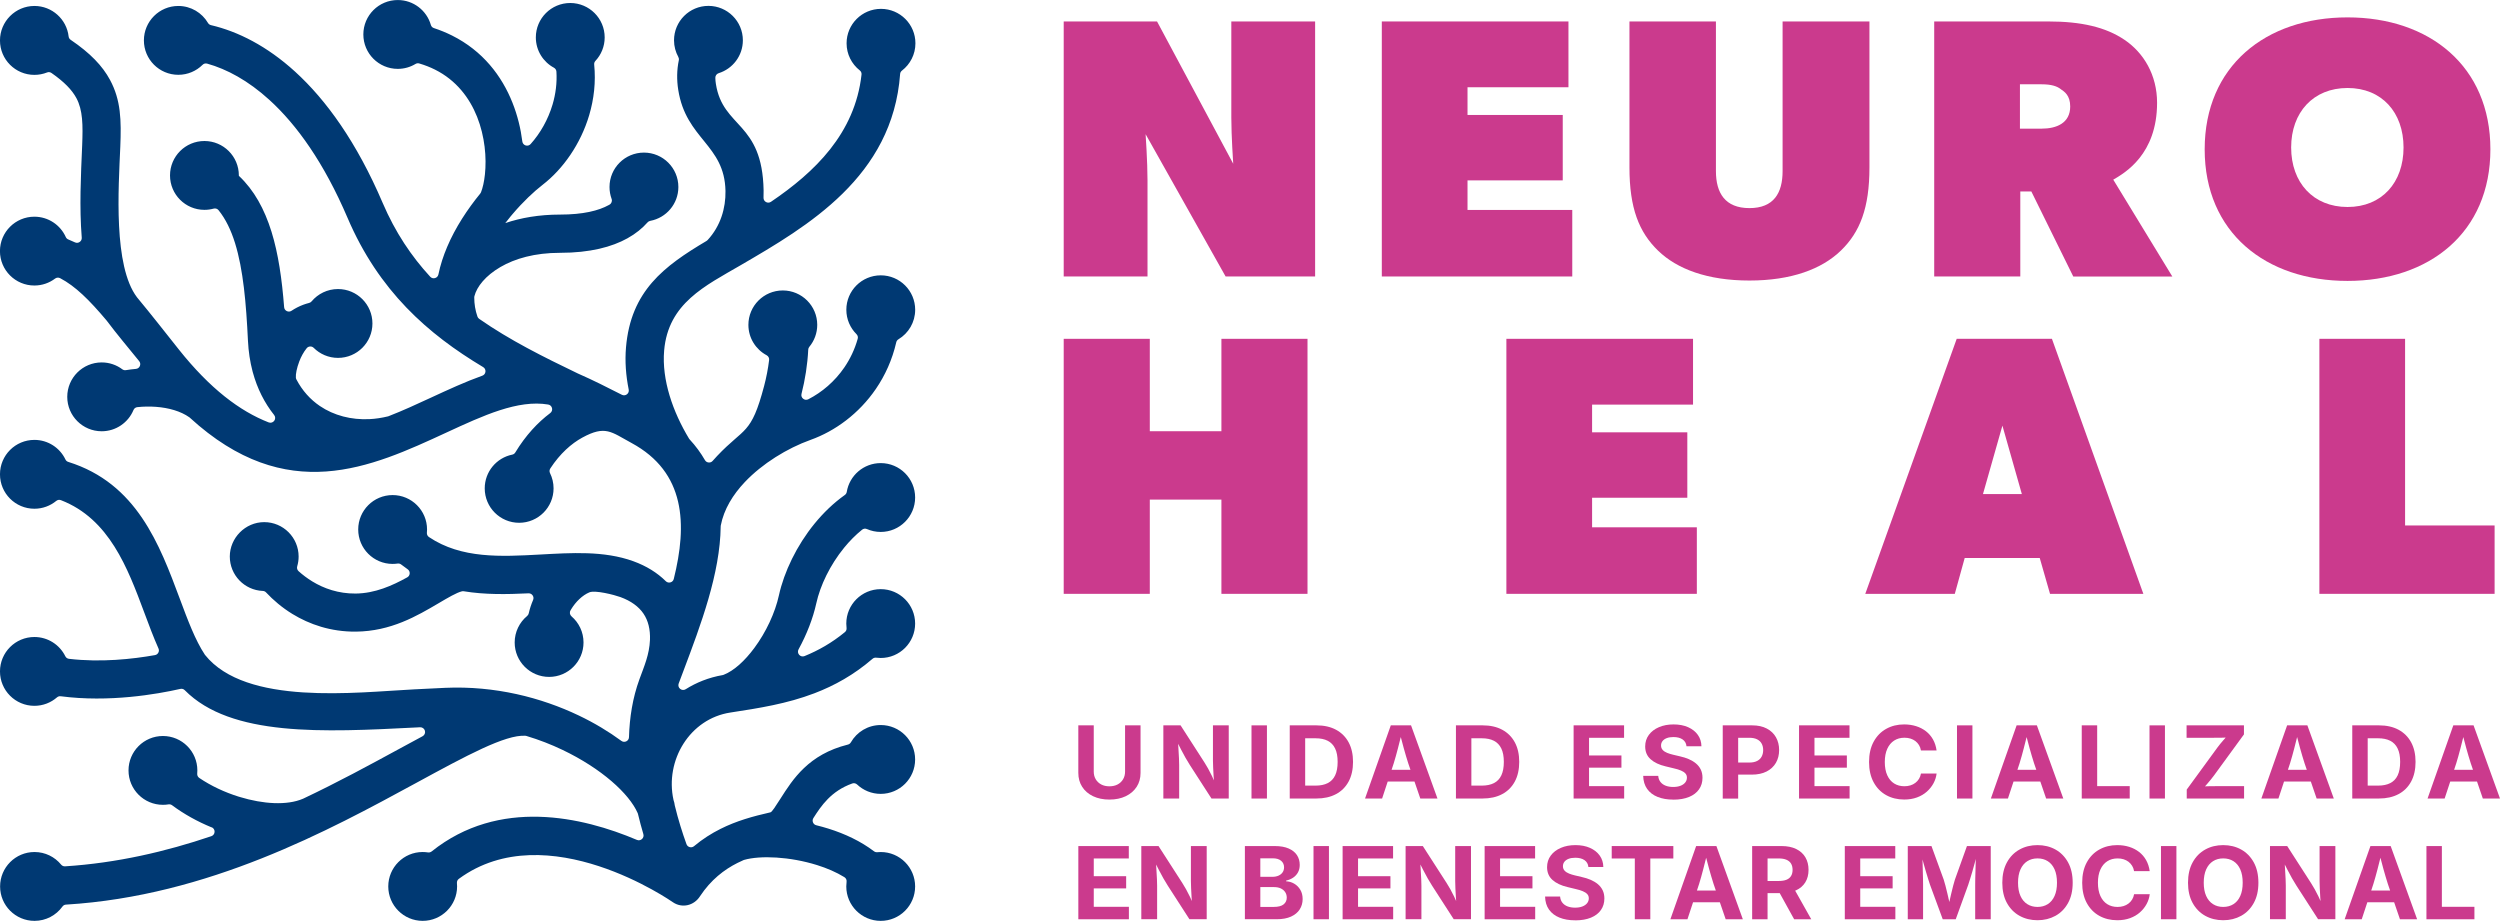 <svg xmlns="http://www.w3.org/2000/svg" id="Capa_1" data-name="Capa 1" viewBox="0 0 1116 411.13"><defs><style>      .cls-1 {        fill: #cb3a8d;      }      .cls-2 {        fill: #003973;      }    </style></defs><g><path class="cls-1" d="m547.11,123.42l-35.71-63.52s.85,12.37.85,20.62v42.9h-37.41V9.58h41.66l34.01,63.52s-.85-12.37-.85-20.62V9.58h37.41v113.84h-39.96Z"></path><path class="cls-1" d="m616.84,123.42V9.58h83.32v29.37h-45.06v12.37h42.51v29.2h-42.51v13.2h46.76v29.7h-85.02Z"></path><path class="cls-1" d="m821.76,111.87c-8.5,8.25-22.11,13.36-40.81,13.36s-32.31-5.11-40.81-13.36c-8.5-8.25-12.75-18.97-12.75-37.12V9.58h38.6v66.82c0,9.73,4.08,16.5,14.96,16.5s14.8-6.77,14.8-16.5V9.58h38.77v65.17c0,18.15-4.25,28.87-12.75,37.12Z"></path><path class="cls-1" d="m925.5,123.42l-18.71-37.95h-4.93v37.95h-38.43V9.58h51.02c14.45,0,25.51,2.47,34.01,8.25,8.5,5.77,14.46,15.67,14.46,28.05,0,23.1-14.46,31.35-19.56,34.32l26.36,43.23h-44.21Zm-5.61-83.65c-1.7-1.32-4.25-2.14-8.5-2.14h-9.69v19.8h9.69c6.63,0,12.75-2.47,12.75-9.9,0-4.95-2.55-6.6-4.25-7.75Z"></path><path class="cls-1" d="m1047.94,125.4c-36.56,0-63.77-21.61-63.77-58.74s27.21-58.9,63.77-58.9,63.77,21.78,63.77,58.9-27.21,58.74-63.77,58.74Zm0-86.12c-15.3,0-25.17,10.89-25.17,26.56s9.86,26.56,25.17,26.56,25-10.89,25-26.56-9.69-26.56-25-26.56Z"></path><path class="cls-1" d="m545.24,265.09v-42.07h-31.97v42.07h-38.43v-113.84h38.43v41.25h31.97v-41.25h38.43v113.84h-38.43Z"></path><path class="cls-1" d="m672.45,265.09v-113.84h83.32v29.37h-45.06v12.37h42.51v29.2h-42.51v13.2h46.76v29.7h-85.02Z"></path><path class="cls-1" d="m915.13,265.09l-4.59-16h-33.5l-4.42,16h-39.96l40.81-113.84h42.51l40.81,113.84h-41.66Zm-21.26-75.07l-8.67,30.52h17.35l-8.67-30.52Z"></path><path class="cls-1" d="m1035.37,265.09v-113.84h38.26v83.32h39.96v30.52h-78.22Z"></path></g><g><path class="cls-1" d="m495.24,356.93c-2.77,0-5.2-.5-7.29-1.5-2.09-1-3.71-2.39-4.86-4.18-1.15-1.78-1.73-3.87-1.73-6.25v-21.2h6.89v20.65c0,1.27.29,2.4.87,3.39s1.39,1.76,2.44,2.33c1.05.56,2.27.84,3.67.84s2.65-.28,3.69-.84c1.05-.56,1.86-1.34,2.44-2.33.58-.99.87-2.11.87-3.39v-20.65h6.91v21.2c0,2.38-.58,4.47-1.74,6.25-1.16,1.78-2.78,3.18-4.87,4.18s-4.52,1.5-7.31,1.5Z"></path><path class="cls-1" d="m519.32,356.47v-32.67h7.69l10.64,16.53c.54.85,1.09,1.77,1.65,2.76.56.99,1.13,2.1,1.71,3.31.58,1.21,1.16,2.58,1.73,4.1h-.7c-.11-1.21-.2-2.5-.28-3.88-.08-1.37-.15-2.69-.21-3.95-.06-1.26-.09-2.32-.09-3.2v-15.68h7.05v32.67h-7.71l-9.67-15c-.71-1.12-1.36-2.22-1.97-3.28-.6-1.06-1.23-2.23-1.89-3.51-.66-1.28-1.44-2.81-2.34-4.59h.88c.09,1.58.18,3.09.27,4.54.09,1.45.16,2.76.22,3.94.05,1.18.08,2.14.08,2.88v15.02h-7.05Z"></path><path class="cls-1" d="m565.56,323.8v32.67h-6.89v-32.67h6.89Z"></path><path class="cls-1" d="m582.63,323.8v32.67h-6.89v-32.67h6.89Zm4.95,32.67h-8.72v-5.77h8.38c2.17,0,3.99-.37,5.46-1.12,1.47-.75,2.57-1.9,3.31-3.46.74-1.56,1.11-3.57,1.11-6.01s-.37-4.42-1.12-5.97c-.75-1.56-1.85-2.71-3.3-3.45-1.45-.75-3.26-1.12-5.41-1.12h-8.59v-5.77h8.99c3.37,0,6.28.65,8.71,1.96,2.43,1.31,4.3,3.18,5.62,5.61,1.31,2.43,1.97,5.35,1.97,8.74s-.66,6.33-1.97,8.77c-1.31,2.44-3.19,4.32-5.64,5.62-2.45,1.31-5.38,1.96-8.8,1.96Z"></path><path class="cls-1" d="m609.35,356.47l11.5-32.67h9.04l11.8,32.67h-7.66l-5.4-15.76c-.65-2.03-1.31-4.26-1.98-6.67-.67-2.42-1.38-5.06-2.11-7.93h1.51c-.72,2.88-1.4,5.54-2.02,7.97-.62,2.43-1.25,4.64-1.86,6.63l-5.2,15.76h-7.62Zm7.19-7.59v-5.24h17.97v5.24h-17.97Z"></path><path class="cls-1" d="m656.82,323.8v32.67h-6.89v-32.67h6.89Zm4.95,32.67h-8.72v-5.77h8.38c2.17,0,3.99-.37,5.46-1.12,1.47-.75,2.57-1.9,3.31-3.46.74-1.56,1.11-3.57,1.11-6.01s-.37-4.42-1.12-5.97c-.75-1.56-1.85-2.71-3.3-3.45-1.45-.75-3.26-1.12-5.41-1.12h-8.59v-5.77h8.99c3.37,0,6.28.65,8.71,1.96,2.43,1.31,4.3,3.18,5.62,5.61,1.31,2.43,1.97,5.35,1.97,8.74s-.66,6.33-1.97,8.77c-1.31,2.44-3.19,4.32-5.64,5.62-2.45,1.31-5.38,1.96-8.8,1.96Z"></path><path class="cls-1" d="m702.46,356.47v-32.67h22.53v5.55h-15.64v7.89h14.46v5.46h-14.46v8.22h15.68v5.55h-22.58Z"></path><path class="cls-1" d="m746.99,356.95c-2.7,0-5.04-.4-7.04-1.21-2-.8-3.55-2-4.67-3.57-1.12-1.58-1.7-3.52-1.76-5.83h6.71c.09,1.1.43,2.01,1.02,2.75.59.74,1.37,1.29,2.35,1.66.98.37,2.09.55,3.32.55s2.31-.17,3.22-.52c.91-.34,1.62-.83,2.13-1.46.51-.63.77-1.36.77-2.19,0-.75-.23-1.37-.69-1.87-.46-.51-1.12-.94-1.98-1.3-.86-.37-1.9-.69-3.14-.96l-3.71-.9c-2.85-.67-5.08-1.73-6.69-3.17-1.61-1.44-2.42-3.34-2.42-5.71,0-1.97.55-3.7,1.64-5.17,1.09-1.48,2.59-2.62,4.5-3.44,1.91-.82,4.08-1.23,6.52-1.23s4.66.41,6.51,1.24c1.85.83,3.3,1.97,4.34,3.44,1.04,1.47,1.57,3.16,1.6,5.08h-6.67c-.12-1.31-.7-2.33-1.73-3.05-1.03-.71-2.41-1.07-4.12-1.07-1.16,0-2.15.16-2.98.48-.83.32-1.46.77-1.89,1.34s-.64,1.22-.64,1.95c0,.8.25,1.47.75,2.01.5.53,1.16.96,1.99,1.29.83.33,1.71.6,2.65.82l3.05.72c1.42.31,2.73.72,3.95,1.25,1.22.53,2.29,1.17,3.21,1.94s1.63,1.68,2.14,2.73c.5,1.05.76,2.27.76,3.64,0,1.97-.51,3.69-1.54,5.16-1.02,1.47-2.51,2.61-4.45,3.41-1.94.8-4.28,1.21-7.01,1.21Z"></path><path class="cls-1" d="m769.03,356.47v-32.67h13.13c2.56,0,4.74.47,6.53,1.42,1.79.94,3.16,2.24,4.1,3.9.94,1.66,1.41,3.56,1.41,5.71s-.48,4.07-1.44,5.71c-.96,1.64-2.34,2.93-4.16,3.86-1.82.93-4.02,1.39-6.61,1.39h-8.45v-5.39h7.35c1.42,0,2.58-.24,3.49-.71s1.59-1.13,2.03-1.96c.44-.83.67-1.8.67-2.89s-.22-2.06-.67-2.88c-.44-.83-1.13-1.47-2.04-1.93-.92-.46-2.09-.69-3.5-.69h-4.95v27.14h-6.89Z"></path><path class="cls-1" d="m803.09,356.47v-32.67h22.53v5.55h-15.64v7.89h14.46v5.46h-14.46v8.22h15.68v5.55h-22.58Z"></path><path class="cls-1" d="m849.99,356.91c-2.98,0-5.65-.66-8.01-1.97-2.36-1.31-4.22-3.22-5.58-5.72s-2.05-5.52-2.05-9.05.68-6.58,2.06-9.09,3.24-4.42,5.61-5.73c2.37-1.32,5.03-1.97,7.98-1.97,1.91,0,3.69.26,5.35.78,1.65.52,3.11,1.28,4.4,2.27,1.28.99,2.33,2.21,3.14,3.65.81,1.44,1.35,3.08,1.6,4.92h-6.98c-.15-.91-.44-1.71-.87-2.4-.43-.69-.96-1.28-1.6-1.78-.64-.49-1.38-.86-2.2-1.12-.83-.26-1.73-.38-2.69-.38-1.75,0-3.28.42-4.6,1.27-1.32.85-2.34,2.08-3.07,3.69s-1.1,3.58-1.1,5.89.37,4.33,1.11,5.94c.74,1.61,1.76,2.82,3.07,3.64,1.31.82,2.83,1.23,4.56,1.23.96,0,1.86-.13,2.68-.38.82-.25,1.56-.63,2.21-1.12.65-.49,1.2-1.09,1.63-1.79.43-.7.73-1.5.89-2.39h6.98c-.18,1.52-.64,2.97-1.39,4.36-.75,1.39-1.74,2.63-2.97,3.73-1.24,1.1-2.7,1.96-4.41,2.59-1.7.63-3.62.94-5.74.94Z"></path><path class="cls-1" d="m880.49,323.8v32.67h-6.89v-32.67h6.89Z"></path><path class="cls-1" d="m888.72,356.47l11.5-32.67h9.04l11.8,32.67h-7.66l-5.4-15.76c-.65-2.03-1.31-4.26-1.98-6.67-.67-2.42-1.38-5.06-2.11-7.93h1.51c-.72,2.88-1.4,5.54-2.02,7.97-.62,2.43-1.25,4.64-1.86,6.63l-5.2,15.76h-7.62Zm7.19-7.59v-5.24h17.97v5.24h-17.97Z"></path><path class="cls-1" d="m929.29,356.47v-32.67h6.89v27.12h14.53v5.55h-21.43Z"></path><path class="cls-1" d="m966.43,323.8v32.67h-6.89v-32.67h6.89Z"></path><path class="cls-1" d="m976.16,356.47v-4.01l13.65-18.7c.84-1.14,1.77-2.28,2.78-3.43,1.01-1.15,2.03-2.28,3.05-3.41l.52,2.17c-1.51.13-3.02.21-4.53.23-1.51.02-3.02.03-4.53.03h-11.01v-5.55h25.61v4.04l-13.4,18.37c-.89,1.2-1.86,2.39-2.9,3.59-1.05,1.19-2.11,2.38-3.18,3.56l-.52-2.17c1.58-.13,3.16-.21,4.73-.23,1.57-.02,3.15-.03,4.71-.03h10.62v5.55h-25.61Z"></path><path class="cls-1" d="m1009.47,356.47l11.5-32.67h9.04l11.8,32.67h-7.66l-5.4-15.76c-.65-2.03-1.31-4.26-1.98-6.67s-1.38-5.06-2.11-7.93h1.51c-.72,2.88-1.4,5.54-2.02,7.97-.62,2.43-1.25,4.64-1.86,6.63l-5.2,15.76h-7.62Zm7.19-7.59v-5.24h17.97v5.24h-17.97Z"></path><path class="cls-1" d="m1056.94,323.8v32.67h-6.89v-32.67h6.89Zm4.95,32.67h-8.72v-5.77h8.38c2.17,0,3.99-.37,5.46-1.12,1.47-.75,2.57-1.9,3.31-3.46.74-1.56,1.11-3.57,1.11-6.01s-.37-4.42-1.12-5.97c-.75-1.56-1.85-2.71-3.3-3.45-1.45-.75-3.26-1.12-5.41-1.12h-8.59v-5.77h8.99c3.37,0,6.28.65,8.71,1.96,2.43,1.31,4.3,3.18,5.62,5.61,1.31,2.43,1.97,5.35,1.97,8.74s-.66,6.33-1.97,8.77c-1.31,2.44-3.19,4.32-5.64,5.62-2.45,1.31-5.38,1.96-8.8,1.96Z"></path><path class="cls-1" d="m1083.66,356.47l11.5-32.67h9.04l11.8,32.67h-7.66l-5.4-15.76c-.65-2.03-1.31-4.26-1.98-6.67-.67-2.42-1.38-5.06-2.11-7.93h1.51c-.72,2.88-1.4,5.54-2.02,7.97-.62,2.43-1.25,4.64-1.86,6.63l-5.2,15.76h-7.62Zm7.19-7.59v-5.24h17.97v5.24h-17.97Z"></path><path class="cls-1" d="m481.37,410.35v-32.67h22.53v5.55h-15.64v7.89h14.46v5.46h-14.46v8.22h15.68v5.55h-22.58Z"></path><path class="cls-1" d="m509.48,410.35v-32.67h7.69l10.64,16.53c.54.85,1.09,1.77,1.65,2.76.56.99,1.13,2.1,1.71,3.31.58,1.21,1.16,2.58,1.73,4.1h-.7c-.11-1.21-.2-2.5-.28-3.88-.08-1.37-.15-2.69-.21-3.95-.06-1.26-.09-2.32-.09-3.2v-15.68h7.05v32.67h-7.71l-9.67-15c-.71-1.12-1.36-2.22-1.97-3.28-.6-1.06-1.23-2.23-1.89-3.51-.66-1.28-1.44-2.81-2.34-4.59h.88c.09,1.58.18,3.09.27,4.54.09,1.45.16,2.76.22,3.94.05,1.18.08,2.14.08,2.88v15.02h-7.05Z"></path><path class="cls-1" d="m555.72,410.35v-32.67h13.36c2.47,0,4.53.36,6.18,1.09,1.65.72,2.89,1.72,3.71,2.97.82,1.26,1.23,2.7,1.23,4.34,0,1.28-.26,2.41-.79,3.36-.53.96-1.25,1.74-2.16,2.35-.91.61-1.95,1.04-3.11,1.3v.33c1.27.04,2.46.39,3.58,1.04,1.12.65,2.03,1.56,2.73,2.72.7,1.16,1.05,2.55,1.05,4.15,0,1.73-.44,3.27-1.31,4.63s-2.17,2.43-3.88,3.21c-1.71.78-3.84,1.17-6.38,1.17h-14.22Zm6.89-18.94h5.45c.98,0,1.86-.17,2.64-.51.78-.34,1.4-.83,1.84-1.47.44-.64.67-1.39.67-2.27,0-1.18-.43-2.15-1.3-2.89-.87-.75-2.11-1.12-3.72-1.12h-5.58v8.26Zm0,13.44h5.97c2.02,0,3.5-.38,4.43-1.14.93-.76,1.4-1.76,1.4-3,0-.92-.23-1.74-.69-2.44-.46-.71-1.11-1.26-1.95-1.67-.85-.4-1.85-.6-3.01-.6h-6.15v8.86Z"></path><path class="cls-1" d="m593.24,377.68v32.67h-6.89v-32.67h6.89Z"></path><path class="cls-1" d="m599.34,410.35v-32.67h22.53v5.55h-15.64v7.89h14.46v5.46h-14.46v8.22h15.68v5.55h-22.58Z"></path><path class="cls-1" d="m627.46,410.35v-32.67h7.69l10.64,16.53c.54.85,1.09,1.77,1.65,2.76.56.99,1.13,2.1,1.71,3.31.58,1.21,1.16,2.58,1.73,4.1h-.7c-.11-1.21-.2-2.5-.28-3.88-.08-1.37-.15-2.69-.21-3.95-.06-1.26-.09-2.32-.09-3.2v-15.68h7.05v32.67h-7.71l-9.67-15c-.71-1.12-1.36-2.22-1.97-3.28-.6-1.06-1.23-2.23-1.89-3.51-.66-1.28-1.44-2.81-2.34-4.59h.88c.09,1.58.18,3.09.27,4.54.09,1.45.16,2.76.22,3.94.05,1.18.08,2.14.08,2.88v15.02h-7.05Z"></path><path class="cls-1" d="m662.74,410.35v-32.67h22.53v5.55h-15.64v7.89h14.46v5.46h-14.46v8.22h15.68v5.55h-22.58Z"></path><path class="cls-1" d="m703.19,410.83c-2.7,0-5.04-.4-7.04-1.21-2-.8-3.55-2-4.67-3.57-1.12-1.58-1.7-3.52-1.76-5.83h6.71c.09,1.1.43,2.01,1.02,2.75.59.74,1.37,1.29,2.35,1.66.98.37,2.09.55,3.32.55s2.31-.17,3.22-.52c.91-.34,1.62-.83,2.13-1.46.51-.63.77-1.36.77-2.19,0-.75-.23-1.37-.69-1.87-.46-.51-1.12-.94-1.98-1.3-.86-.37-1.9-.69-3.14-.96l-3.71-.9c-2.85-.67-5.08-1.73-6.69-3.17-1.61-1.44-2.42-3.34-2.42-5.71,0-1.97.55-3.7,1.64-5.17,1.09-1.48,2.59-2.62,4.5-3.44,1.91-.82,4.08-1.23,6.52-1.23s4.66.41,6.51,1.24c1.85.83,3.3,1.97,4.34,3.44,1.04,1.47,1.57,3.16,1.6,5.08h-6.67c-.12-1.31-.7-2.33-1.73-3.05-1.03-.71-2.41-1.07-4.12-1.07-1.16,0-2.15.16-2.98.48-.83.32-1.46.77-1.89,1.34-.43.57-.64,1.22-.64,1.95,0,.8.25,1.47.75,2.01.5.53,1.16.96,1.99,1.29.83.33,1.71.6,2.65.82l3.05.72c1.42.31,2.73.72,3.95,1.25,1.22.53,2.29,1.17,3.21,1.94s1.63,1.68,2.14,2.73c.5,1.05.76,2.27.76,3.64,0,1.97-.51,3.69-1.54,5.16-1.02,1.47-2.51,2.61-4.45,3.41-1.94.8-4.28,1.21-7.01,1.21Z"></path><path class="cls-1" d="m719.47,383.23v-5.55h27.51v5.55h-10.28v27.12h-6.92v-27.12h-10.31Z"></path><path class="cls-1" d="m745.66,410.35l11.5-32.67h9.04l11.8,32.67h-7.66l-5.4-15.76c-.65-2.03-1.31-4.26-1.98-6.67s-1.38-5.06-2.11-7.93h1.51c-.72,2.88-1.4,5.54-2.02,7.97-.62,2.43-1.25,4.64-1.86,6.63l-5.2,15.76h-7.62Zm7.19-7.59v-5.24h17.97v5.24h-17.97Z"></path><path class="cls-1" d="m782.16,410.35v-32.67h13.13c2.56,0,4.74.44,6.53,1.32,1.79.88,3.16,2.11,4.1,3.7.94,1.59,1.41,3.46,1.41,5.61s-.48,4-1.44,5.56c-.96,1.56-2.34,2.75-4.16,3.57-1.82.83-4.02,1.24-6.61,1.24h-8.9v-5.41h7.8c1.42,0,2.58-.19,3.48-.56.9-.37,1.58-.93,2.03-1.67.45-.74.68-1.65.68-2.73s-.23-2.04-.68-2.79c-.45-.75-1.13-1.33-2.05-1.72-.91-.39-2.08-.59-3.49-.59h-4.95v27.14h-6.89Zm18.74,0l-8.2-14.86h7.48l8.36,14.86h-7.64Z"></path><path class="cls-1" d="m823.52,410.35v-32.67h22.53v5.55h-15.64v7.89h14.46v5.46h-14.46v8.22h15.68v5.55h-22.58Z"></path><path class="cls-1" d="m851.63,410.35v-32.67h10.58l5.47,15c.23.7.49,1.61.78,2.72.29,1.11.59,2.31.89,3.6s.58,2.54.85,3.75c.26,1.21.48,2.27.64,3.16h-1.33c.17-.88.38-1.92.64-3.13.26-1.21.55-2.45.85-3.74.3-1.29.6-2.49.89-3.62.29-1.13.55-2.04.78-2.74l5.38-15h10.62v32.67h-6.94v-15.39c0-.71.01-1.61.03-2.67.02-1.07.05-2.22.09-3.45.04-1.23.07-2.48.1-3.73s.05-2.43.07-3.54h.43c-.29,1.21-.6,2.47-.95,3.76-.35,1.29-.7,2.55-1.05,3.76-.35,1.21-.69,2.33-1.01,3.34-.32,1.01-.59,1.86-.81,2.53l-5.58,15.39h-5.81l-5.67-15.39c-.23-.67-.5-1.51-.81-2.51-.32-1-.65-2.11-1.01-3.32-.35-1.21-.71-2.47-1.07-3.76-.36-1.29-.7-2.56-1.02-3.8h.52c.02,1.05.04,2.2.07,3.44s.06,2.49.1,3.74c.04,1.25.07,2.41.09,3.49.02,1.07.03,1.98.03,2.73v15.39h-6.85Z"></path><path class="cls-1" d="m909.54,410.79c-2.97,0-5.64-.66-8.01-1.97-2.37-1.31-4.25-3.22-5.63-5.72-1.38-2.5-2.07-5.52-2.07-9.05s.69-6.58,2.07-9.09c1.38-2.51,3.25-4.42,5.63-5.73,2.37-1.32,5.04-1.97,8.01-1.97s5.66.66,8.02,1.97c2.36,1.31,4.24,3.23,5.62,5.73,1.38,2.51,2.07,5.54,2.07,9.09s-.69,6.56-2.07,9.05c-1.38,2.5-3.25,4.41-5.62,5.72-2.37,1.31-5.04,1.97-8.02,1.97Zm0-5.94c1.75,0,3.27-.41,4.58-1.24,1.3-.83,2.32-2.05,3.04-3.66.72-1.61,1.08-3.58,1.08-5.91s-.36-4.34-1.08-5.95c-.72-1.61-1.74-2.84-3.04-3.66-1.3-.83-2.83-1.24-4.58-1.24s-3.25.42-4.56,1.25c-1.31.83-2.33,2.06-3.05,3.67-.72,1.61-1.08,3.59-1.08,5.93s.36,4.29,1.08,5.9c.72,1.61,1.74,2.83,3.05,3.66,1.31.83,2.83,1.25,4.56,1.25Z"></path><path class="cls-1" d="m945.13,410.79c-2.98,0-5.65-.66-8.01-1.97-2.36-1.31-4.22-3.22-5.58-5.72-1.36-2.5-2.05-5.52-2.05-9.05s.68-6.58,2.06-9.09c1.37-2.51,3.24-4.42,5.61-5.73,2.37-1.32,5.03-1.97,7.98-1.97,1.91,0,3.69.26,5.35.78,1.65.52,3.11,1.28,4.4,2.27,1.28.99,2.33,2.21,3.14,3.65s1.35,3.08,1.6,4.92h-6.98c-.15-.91-.44-1.71-.87-2.4-.43-.69-.96-1.28-1.6-1.78-.64-.49-1.38-.86-2.2-1.12-.83-.26-1.73-.38-2.69-.38-1.75,0-3.28.42-4.6,1.27-1.32.85-2.34,2.08-3.07,3.69-.73,1.61-1.1,3.58-1.1,5.89s.37,4.33,1.11,5.94c.74,1.61,1.76,2.82,3.07,3.64,1.31.82,2.83,1.23,4.56,1.23.96,0,1.86-.13,2.68-.38.82-.25,1.56-.63,2.21-1.12.65-.49,1.2-1.09,1.63-1.79.43-.7.73-1.5.89-2.39h6.98c-.18,1.52-.64,2.97-1.39,4.36-.75,1.39-1.74,2.63-2.97,3.73-1.24,1.1-2.7,1.96-4.41,2.59-1.7.63-3.62.94-5.74.94Z"></path><path class="cls-1" d="m971.55,377.68v32.67h-6.89v-32.67h6.89Z"></path><path class="cls-1" d="m992.44,410.79c-2.97,0-5.64-.66-8.01-1.97-2.37-1.31-4.25-3.22-5.63-5.72-1.38-2.5-2.07-5.52-2.07-9.05s.69-6.58,2.07-9.09c1.38-2.51,3.25-4.42,5.63-5.73,2.37-1.32,5.04-1.97,8.01-1.97s5.66.66,8.02,1.97c2.36,1.31,4.24,3.23,5.62,5.73,1.38,2.51,2.07,5.54,2.07,9.09s-.69,6.56-2.07,9.05c-1.38,2.5-3.25,4.41-5.62,5.72-2.37,1.31-5.04,1.97-8.02,1.97Zm0-5.94c1.75,0,3.27-.41,4.58-1.24,1.3-.83,2.32-2.05,3.04-3.66.72-1.61,1.08-3.58,1.08-5.91s-.36-4.34-1.08-5.95c-.72-1.61-1.74-2.84-3.04-3.66s-2.83-1.24-4.58-1.24-3.25.42-4.56,1.25c-1.31.83-2.33,2.06-3.05,3.67-.72,1.61-1.08,3.59-1.08,5.93s.36,4.29,1.08,5.9c.72,1.61,1.74,2.83,3.05,3.66,1.31.83,2.83,1.25,4.56,1.25Z"></path><path class="cls-1" d="m1013.32,410.35v-32.67h7.69l10.64,16.53c.54.85,1.09,1.77,1.65,2.76.56.99,1.13,2.1,1.71,3.31.58,1.21,1.16,2.58,1.73,4.1h-.7c-.11-1.21-.2-2.5-.28-3.88-.08-1.37-.15-2.69-.21-3.95-.06-1.26-.09-2.32-.09-3.2v-15.68h7.05v32.67h-7.71l-9.67-15c-.71-1.12-1.36-2.22-1.97-3.28-.6-1.06-1.23-2.23-1.89-3.51-.66-1.28-1.44-2.81-2.34-4.59h.88c.09,1.58.18,3.09.27,4.54.09,1.45.16,2.76.22,3.94.05,1.18.08,2.14.08,2.88v15.02h-7.05Z"></path><path class="cls-1" d="m1046.66,410.35l11.5-32.67h9.04l11.8,32.67h-7.66l-5.4-15.76c-.65-2.03-1.31-4.26-1.98-6.67-.67-2.42-1.38-5.06-2.11-7.93h1.51c-.72,2.88-1.4,5.54-2.02,7.97-.62,2.43-1.25,4.64-1.86,6.63l-5.2,15.76h-7.62Zm7.19-7.59v-5.24h17.97v5.24h-17.97Z"></path><path class="cls-1" d="m1083.16,410.35v-32.67h6.89v27.12h14.53v5.55h-21.43Z"></path></g><path class="cls-2" d="m94.44,369.33c-6.31-2.59-12.34-5.93-17.61-9.86-.48-.35-1.02-.49-1.62-.4-.81.14-1.64.2-2.48.2-8.49,0-15.36-6.87-15.36-15.36s6.88-15.36,15.36-15.36,15.37,6.87,15.37,15.36c0,.47-.02.95-.06,1.41-.07.8.27,1.52.93,1.96,5.19,3.52,11.31,6.39,17.62,8.36.02,0,.03,0,.05,0l.32.1s.02,0,.04.02c10.48,3.2,21.07,3.86,28.2.82.03,0,.05-.02.08-.03,15.56-7.36,29.76-15.09,42.37-21.95,3.79-2.07,7.46-4.06,10.98-5.94.89-.47,1.32-1.48,1.05-2.45-.27-.97-1.15-1.61-2.17-1.56-.58.03-1.18.06-1.77.09-41.37,2.12-82.63,4.23-103.26-16.63-.53-.54-1.25-.75-1.99-.58-10.53,2.39-31.87,6.1-53.38,3.28-.63-.08-1.2.09-1.68.5-2.7,2.34-6.22,3.77-10.08,3.77-8.49,0-15.36-6.88-15.36-15.36s6.88-15.36,15.36-15.36c6.05,0,11.28,3.49,13.79,8.57.33.67.92,1.08,1.66,1.17,14.28,1.69,28.5.1,38.37-1.66.67-.12,1.19-.5,1.51-1.1.32-.6.34-1.25.06-1.87-2.27-5.1-4.31-10.57-6.4-16.19-7.35-19.7-15.55-41.65-37.13-50-.74-.28-1.51-.16-2.12.34-2.65,2.17-6.04,3.48-9.74,3.48-8.49,0-15.36-6.88-15.36-15.37s6.88-15.36,15.36-15.36c6.11,0,11.38,3.56,13.85,8.72.26.56.7.93,1.29,1.11,30.54,9.56,40.71,36.79,49.79,61.14,3.53,9.48,6.89,18.47,11.15,24.89.04.05.07.1.11.15,18.26,22.78,67.41,16.67,93.32,15.35,4.37-.22,8.8-.45,13.82-.68,22.28-.99,42.91,4.34,59.67,12.34,7.03,3.35,13.42,7.22,19.03,11.34.65.48,1.47.55,2.2.2.73-.36,1.18-1.04,1.2-1.86.25-8.73,1.62-17.51,4.66-25.84,2.17-5.94,4.43-11,4.71-17.6.18-4.62-.79-8.59-2.89-11.69-2.14-3.16-5.59-5.69-10.32-7.41-2.78-1.01-11.27-3.19-13.86-2.1-3.08,1.3-6.06,4.14-8.15,7.61-.09.14-.17.28-.25.43-.52.89-.33,2,.46,2.68,3.27,2.82,5.34,6.99,5.34,11.65,0,8.49-6.88,15.37-15.36,15.37s-15.37-6.88-15.37-15.37c0-4.76,2.17-9.01,5.56-11.83.38-.32.61-.7.72-1.18.45-2.03,1.11-4.03,1.94-5.96.3-.7.22-1.43-.21-2.06-.44-.62-1.1-.95-1.86-.91-9.72.47-19.43.64-28.86-.92-.3-.05-.56-.04-.86.03-2.38.59-6.12,2.79-10.43,5.33-9.58,5.64-21.23,12.51-36.88,12.66-11.24.1-20.77-3.25-28.35-7.89-4.62-2.83-8.56-6.21-11.75-9.61-.4-.42-.89-.65-1.47-.67-8.19-.33-14.72-7.08-14.72-15.35s6.88-15.36,15.36-15.36,15.36,6.88,15.36,15.36c0,1.51-.22,2.98-.63,4.36-.24.81,0,1.63.62,2.19,1.75,1.57,3.78,3.13,6.09,4.54,5.21,3.19,11.72,5.49,19.35,5.43,8.66-.08,16.37-3.53,23.05-7.23.67-.37,1.06-1,1.1-1.76.04-.76-.29-1.43-.92-1.86-.96-.67-1.92-1.37-2.87-2.11-.48-.37-1.02-.52-1.62-.43-.72.1-1.46.16-2.21.16-8.49,0-15.36-6.88-15.36-15.37s6.88-15.36,15.36-15.36,15.37,6.88,15.37,15.36c0,.48-.03.96-.07,1.42-.07.8.27,1.52.94,1.97,14.45,9.71,32.14,8.75,49.61,7.79,13.68-.74,28.49-1.78,41.63,3,5.83,2.12,10.66,5.13,14.46,8.9.56.55,1.32.75,2.07.54.76-.21,1.31-.77,1.5-1.54,6.05-24.29,5.33-47.61-18.87-60.7-9.03-4.88-11.61-8.04-21.95-2.4-4.86,2.65-9.94,7.11-14.29,13.76-.42.65-.47,1.42-.13,2.11,1.01,2.05,1.58,4.35,1.58,6.79,0,8.49-6.88,15.37-15.37,15.37s-15.36-6.88-15.36-15.37c0-7.43,5.26-13.62,12.26-15.05.61-.12,1.08-.46,1.4-.99,4.6-7.61,10.03-13.39,15.59-17.57.69-.53.99-1.36.79-2.21-.21-.85-.86-1.46-1.72-1.6-13.49-2.25-28.91,4.88-45.36,12.48-33.8,15.64-71.35,32.99-114.62-6.62-.07-.06-.13-.12-.21-.17-3.85-2.72-9.17-4.23-14.87-4.66-2.75-.2-5.56-.16-8.31.13-.8.08-1.44.56-1.75,1.3-2.31,5.56-7.8,9.47-14.19,9.47-8.49,0-15.37-6.88-15.37-15.36s6.88-15.37,15.37-15.37c3.45,0,6.63,1.14,9.19,3.05.48.36,1.02.49,1.61.4,1.48-.24,2.97-.42,4.47-.56.81-.07,1.46-.55,1.78-1.29.31-.74.2-1.54-.31-2.17-4.86-6-9.91-11.97-14.48-18.06-.03-.03-.05-.06-.07-.09-7.72-9.17-13.95-15.33-20.72-18.88-.75-.39-1.6-.33-2.28.18-2.57,1.94-5.77,3.09-9.24,3.09-8.49,0-15.36-6.88-15.36-15.36s6.88-15.36,15.36-15.36c6.25,0,11.62,3.73,14.02,9.07.24.53.63.9,1.17,1.11.99.39,1.96.81,2.91,1.27.71.34,1.48.28,2.13-.17.65-.45.98-1.15.92-1.93-1.1-13.71-.4-27.48.19-41.21.36-9.03.31-15.73-2.59-21.1-1.97-3.65-5.42-7.23-11.1-11.19-.61-.42-1.32-.5-2-.23-1.74.69-3.65,1.07-5.64,1.07-8.49,0-15.36-6.88-15.36-15.36S6.88,2.66,15.36,2.66c7.89,0,14.4,5.95,15.27,13.6.07.64.39,1.16.92,1.52,8.77,5.94,14.19,11.64,17.56,17.89,4.88,9.04,5.07,18.02,4.59,29.84-.8,18.63-3.15,53.2,7.45,67.2.02.03.04.05.06.07,6.31,7.61,12.43,15.43,18.58,23.18,13.99,17.6,27.35,27.62,40.14,32.6.91.36,1.91.06,2.49-.72.58-.79.56-1.83-.05-2.59-4.23-5.31-7.52-11.7-9.53-19.12,0-.02-.01-.03-.02-.05l-.09-.37s0-.02-.01-.03c-1.09-4.16-1.79-8.69-2.03-13.58-.8-16.66-2.09-31.76-5.78-43.63-1.78-5.71-4.14-10.65-7.33-14.62-.54-.68-1.39-.95-2.23-.72-1.3.36-2.67.55-4.09.55-8.49,0-15.36-6.88-15.36-15.37s6.88-15.36,15.36-15.36,15.36,6.87,15.37,15.35v.18c6.84,6.42,11.43,14.89,14.56,24.92,3.08,9.9,4.68,21.31,5.65,33.72.06.78.49,1.41,1.19,1.75.7.34,1.47.29,2.11-.14,1.61-1.07,3.35-1.98,5.22-2.68.86-.32,1.74-.59,2.63-.82.46-.11.81-.34,1.12-.7,2.82-3.36,7.05-5.5,11.78-5.5,8.49,0,15.37,6.88,15.37,15.37s-6.88,15.36-15.37,15.36c-4.23,0-8.06-1.71-10.83-4.47-.44-.44-1-.65-1.62-.62-.62.04-1.15.3-1.54.79-1.39,1.72-2.5,3.79-3.3,5.89-1.11,2.95-1.64,5.61-1.52,7.21.02.3.1.55.24.82,2.62,5.02,6.23,8.98,10.46,11.85,6.29,4.27,14.07,6.26,22.15,5.87,2.69-.13,5.46-.54,8.26-1.23.09-.02.17-.05.26-.08,6.42-2.49,12.68-5.39,18.8-8.22,7.85-3.63,15.51-7.17,23.05-9.86.8-.28,1.33-.96,1.41-1.8.08-.84-.3-1.61-1.03-2.04-24.69-14.77-46.57-33.97-60.53-66.62-10.5-24.55-22.62-41.5-34.89-52.66-9.48-8.63-18.98-13.73-27.77-16.19-.76-.21-1.52-.02-2.07.54-2.78,2.75-6.6,4.45-10.82,4.45-8.49,0-15.36-6.88-15.36-15.36s6.88-15.37,15.36-15.37c5.64,0,10.57,3.04,13.24,7.57.31.52.76.85,1.35.99,12.01,2.82,24.94,9.29,37.54,20.76,13.92,12.67,27.54,31.57,39.1,58.6,5.62,13.13,12.85,23.87,21.22,32.95.56.6,1.35.83,2.14.61.79-.22,1.35-.82,1.52-1.63.86-4.17,2.2-8.29,3.9-12.29,3.67-8.68,9.09-16.86,14.78-23.82.15-.18.24-.35.33-.56.78-1.97,1.4-4.7,1.75-7.95.8-7.5,0-16.95-3.5-25.76-3.37-8.45-9.29-16.31-18.79-21.06-2.13-1.07-4.47-1.99-7.01-2.74-.59-.17-1.17-.1-1.7.22-2.31,1.39-5.01,2.19-7.9,2.19-8.49,0-15.37-6.88-15.37-15.37s6.88-15.36,15.37-15.36c7.01,0,12.92,4.69,14.76,11.1.2.7.69,1.21,1.38,1.43,2.86.94,5.55,2.05,8.07,3.31,13.75,6.87,22.24,18.04,26.99,30,2.27,5.71,3.69,11.61,4.4,17.3.11.85.67,1.51,1.48,1.77.82.25,1.65.02,2.22-.61,4.27-4.76,7.79-10.88,9.81-17.7,1.37-4.64,2.02-9.6,1.71-14.63-.05-.76-.45-1.38-1.11-1.75-4.81-2.59-8.08-7.68-8.08-13.53,0-8.49,6.88-15.36,15.36-15.36s15.37,6.88,15.37,15.36c0,4.05-1.56,7.73-4.12,10.47-.44.47-.62,1.03-.56,1.66.78,7.8-.12,15.46-2.23,22.58-3.81,12.87-11.68,24.06-20.82,31.11-3.81,2.94-8.7,7.52-13.46,13.13-.03.04-.06.07-.08.1-.19.25-.39.49-.6.71-.03.03-.05.06-.08.09-.81.98-1.63,2-2.42,3.04,6.98-2.37,15.13-3.8,24.37-3.8,10.4,0,17.33-1.75,21.86-4.27.1-.06.21-.11.3-.17.9-.52,1.3-1.6.93-2.58-.6-1.65-.93-3.43-.93-5.29,0-8.49,6.88-15.36,15.37-15.36s15.37,6.88,15.37,15.36c0,7.52-5.41,13.78-12.55,15.11-.49.09-.88.31-1.21.68-2.28,2.58-5.22,5.03-8.99,7.12-6.88,3.82-16.58,6.47-30.13,6.47-11.22,0-20.1,2.57-26.57,6.35-6.62,3.86-10.53,8.75-11.61,13.04-.04.18-.06.34-.06.53,0,2.91.46,5.77,1.42,8.52.15.44.41.77.79,1.04,13.66,9.54,28.77,17.04,44.07,24.4.02.01.04.02.07.03,6.51,2.85,13.14,6.19,19.54,9.46.75.38,1.59.31,2.26-.2.67-.51.97-1.3.8-2.12-1.26-6.26-1.74-12.6-1.21-18.83,2.15-25.21,16.95-36.25,35.95-47.52.18-.11.33-.22.47-.38,5.8-6.25,8.13-14.31,7.99-21.91-.38-20.8-17.6-23-21.09-45.17-.69-4.37-.65-8.82.26-13.19.11-.52.03-1-.22-1.47-1.21-2.2-1.92-4.74-1.92-7.44,0-8.49,6.88-15.37,15.36-15.37s15.37,6.88,15.37,15.37c0,6.89-4.54,12.72-10.79,14.67-.92.29-1.52,1.12-1.5,2.08.02.92.1,1.83.25,2.74,3.13,19.84,20.74,16.71,21.3,47.5.02,1.07,0,2.15-.04,3.24-.03.83.37,1.55,1.09,1.96.72.4,1.55.37,2.24-.1,19.5-13.21,37.47-30.43,40.42-56.77.09-.76-.2-1.44-.8-1.91-3.57-2.81-5.87-7.18-5.87-12.08,0-8.49,6.88-15.37,15.36-15.37s15.37,6.88,15.37,15.37c0,4.96-2.35,9.38-6.01,12.19-.49.39-.78.91-.82,1.53-3.37,45.85-41.27,67.93-71.18,85.34-15.83,9.22-32.36,16.98-34.16,38.09-1.12,13.11,3.88,27.35,11.1,39.31.08.13.16.23.26.34,2.73,2.95,4.99,6.05,6.85,9.27.36.62.93.99,1.64,1.06.71.07,1.35-.18,1.81-.72.65-.75,1.32-1.49,2.01-2.21,12.22-12.93,15.14-9.18,20.95-31.2.99-3.75,1.76-7.68,2.24-11.61.11-.89-.32-1.71-1.11-2.14-4.84-2.58-8.14-7.69-8.14-13.56,0-8.49,6.88-15.36,15.36-15.36s15.37,6.88,15.37,15.36c0,3.72-1.33,7.14-3.53,9.8-.31.37-.47.78-.49,1.26-.32,6.68-1.4,13.43-3,19.73-.22.83.06,1.66.74,2.19.67.54,1.54.62,2.3.23,6.08-3.11,11.79-7.93,16.09-14.22,2.55-3.74,4.61-8,5.95-12.76.22-.76.02-1.53-.55-2.09-2.79-2.78-4.52-6.63-4.52-10.88,0-8.49,6.88-15.37,15.37-15.37s15.36,6.88,15.36,15.37c0,5.6-2.99,10.49-7.47,13.18-.51.31-.84.76-.98,1.35-1.79,7.81-4.98,14.78-9.1,20.81-7.53,11.02-18.19,18.83-29.14,22.74-10.41,3.72-21.57,10.6-29.37,18.85-5.27,5.57-9.35,12.13-10.73,19.42-.02.13-.03.24-.03.37-.25,21.01-8.86,43.87-16.59,64.38-.74,1.97-1.48,3.93-2.16,5.74-.33.87-.07,1.81.65,2.4.72.59,1.7.65,2.48.15,4.76-2.99,10.26-5.23,16.51-6.31.15-.03.28-.06.42-.12,4.68-1.83,9.49-6.3,13.69-11.96,5.25-7.07,9.29-15.73,11-23.55,2.28-10.37,7.9-22.18,15.93-32.01,3.93-4.8,8.45-9.18,13.48-12.75.48-.34.77-.81.87-1.39,1.2-7.29,7.53-12.85,15.16-12.85,8.49,0,15.36,6.88,15.36,15.36s-6.88,15.37-15.36,15.37c-2.18,0-4.27-.46-6.14-1.28-.75-.33-1.56-.22-2.19.29-2.89,2.33-5.56,5.04-7.97,7.99-6.31,7.73-10.71,16.9-12.46,24.87-1.48,6.71-4.26,13.87-7.92,20.55-.44.81-.33,1.76.28,2.45.61.68,1.55.9,2.4.55,6.19-2.52,12.2-5.92,17.99-10.68.58-.48.86-1.16.76-1.91-.08-.63-.12-1.27-.12-1.92,0-8.49,6.88-15.37,15.37-15.37s15.36,6.88,15.36,15.37-6.88,15.36-15.36,15.36c-.68,0-1.35-.05-2-.13-.62-.08-1.19.09-1.67.5-8.3,7.16-16.97,11.96-25.92,15.38-12.3,4.7-24.75,6.65-37.51,8.6-18.13,2.76-29.27,21.34-25.41,38.97.02.1.04.17.07.27.23.64.38,1.29.46,1.95,0,.09.02.17.04.26,1.56,6.45,3.44,12.35,5.23,17.3.25.67.76,1.15,1.45,1.33.69.18,1.38.03,1.92-.42,3.82-3.2,7.81-5.71,11.81-7.71,7.19-3.61,14.46-5.61,22.34-7.41.65-.15,2.35-2.82,4.42-6.07,5.54-8.71,12.59-19.8,30.11-24.16.59-.15,1.03-.48,1.34-1.01,2.65-4.61,7.62-7.72,13.32-7.72,8.49,0,15.36,6.88,15.36,15.37s-6.88,15.36-15.36,15.36c-4.08,0-7.78-1.58-10.53-4.18-.6-.56-1.41-.73-2.18-.46-9.47,3.39-13.88,10-17.34,15.43-.38.6-.44,1.28-.18,1.95.27.65.78,1.1,1.48,1.27,1.83.45,3.64.95,5.43,1.51,7.38,2.31,14.44,5.64,20.29,10.09.45.34.95.48,1.5.43.5-.05,1.01-.08,1.53-.08,8.49,0,15.36,6.88,15.36,15.37s-6.88,15.36-15.36,15.36-15.37-6.88-15.37-15.36c0-.7.05-1.39.13-2.06.12-.85-.26-1.65-.99-2.1-3.58-2.21-7.77-4-12.17-5.38-12.19-3.81-25.36-4.38-32.58-2.32-.09.03-.17.05-.25.09-.9.39-1.81.81-2.7,1.26-5.94,2.98-11.88,7.53-16.73,14.86,0,0-.01.02-.02.03-2.66,4.16-7.97,5.48-12.11,2.65-.17-.12-56.11-39.32-95.53-10.44-.62.46-.93,1.15-.86,1.93.05.48.07.97.07,1.47,0,8.48-6.88,15.36-15.36,15.36s-15.36-6.88-15.36-15.36,6.88-15.37,15.36-15.37c.8,0,1.58.07,2.35.18.61.09,1.17-.06,1.66-.44,30.1-24.08,67.3-15.46,91.62-5.15.78.33,1.62.19,2.26-.38.63-.56.86-1.39.62-2.2-.84-2.87-1.67-5.9-2.42-9.05-.03-.13-.07-.24-.13-.37-3.82-8.68-16.14-19.87-33.56-28.19-5-2.39-10.39-4.5-16.09-6.21-.17-.05-.31-.08-.49-.09-8.98-.54-26.23,8.83-48.68,21.04-39.1,21.27-92.8,50.47-156.36,54.34-.66.03-1.21.34-1.6.88-2.79,3.86-7.33,6.37-12.46,6.37-8.49,0-15.36-6.88-15.36-15.36s6.88-15.37,15.36-15.37c4.79,0,9.06,2.19,11.87,5.61.45.54,1.08.82,1.78.78,23.11-1.48,44.99-6.58,65.29-13.46.86-.29,1.42-1.05,1.45-1.95.03-.9-.48-1.7-1.32-2.04h0Z"></path></svg>